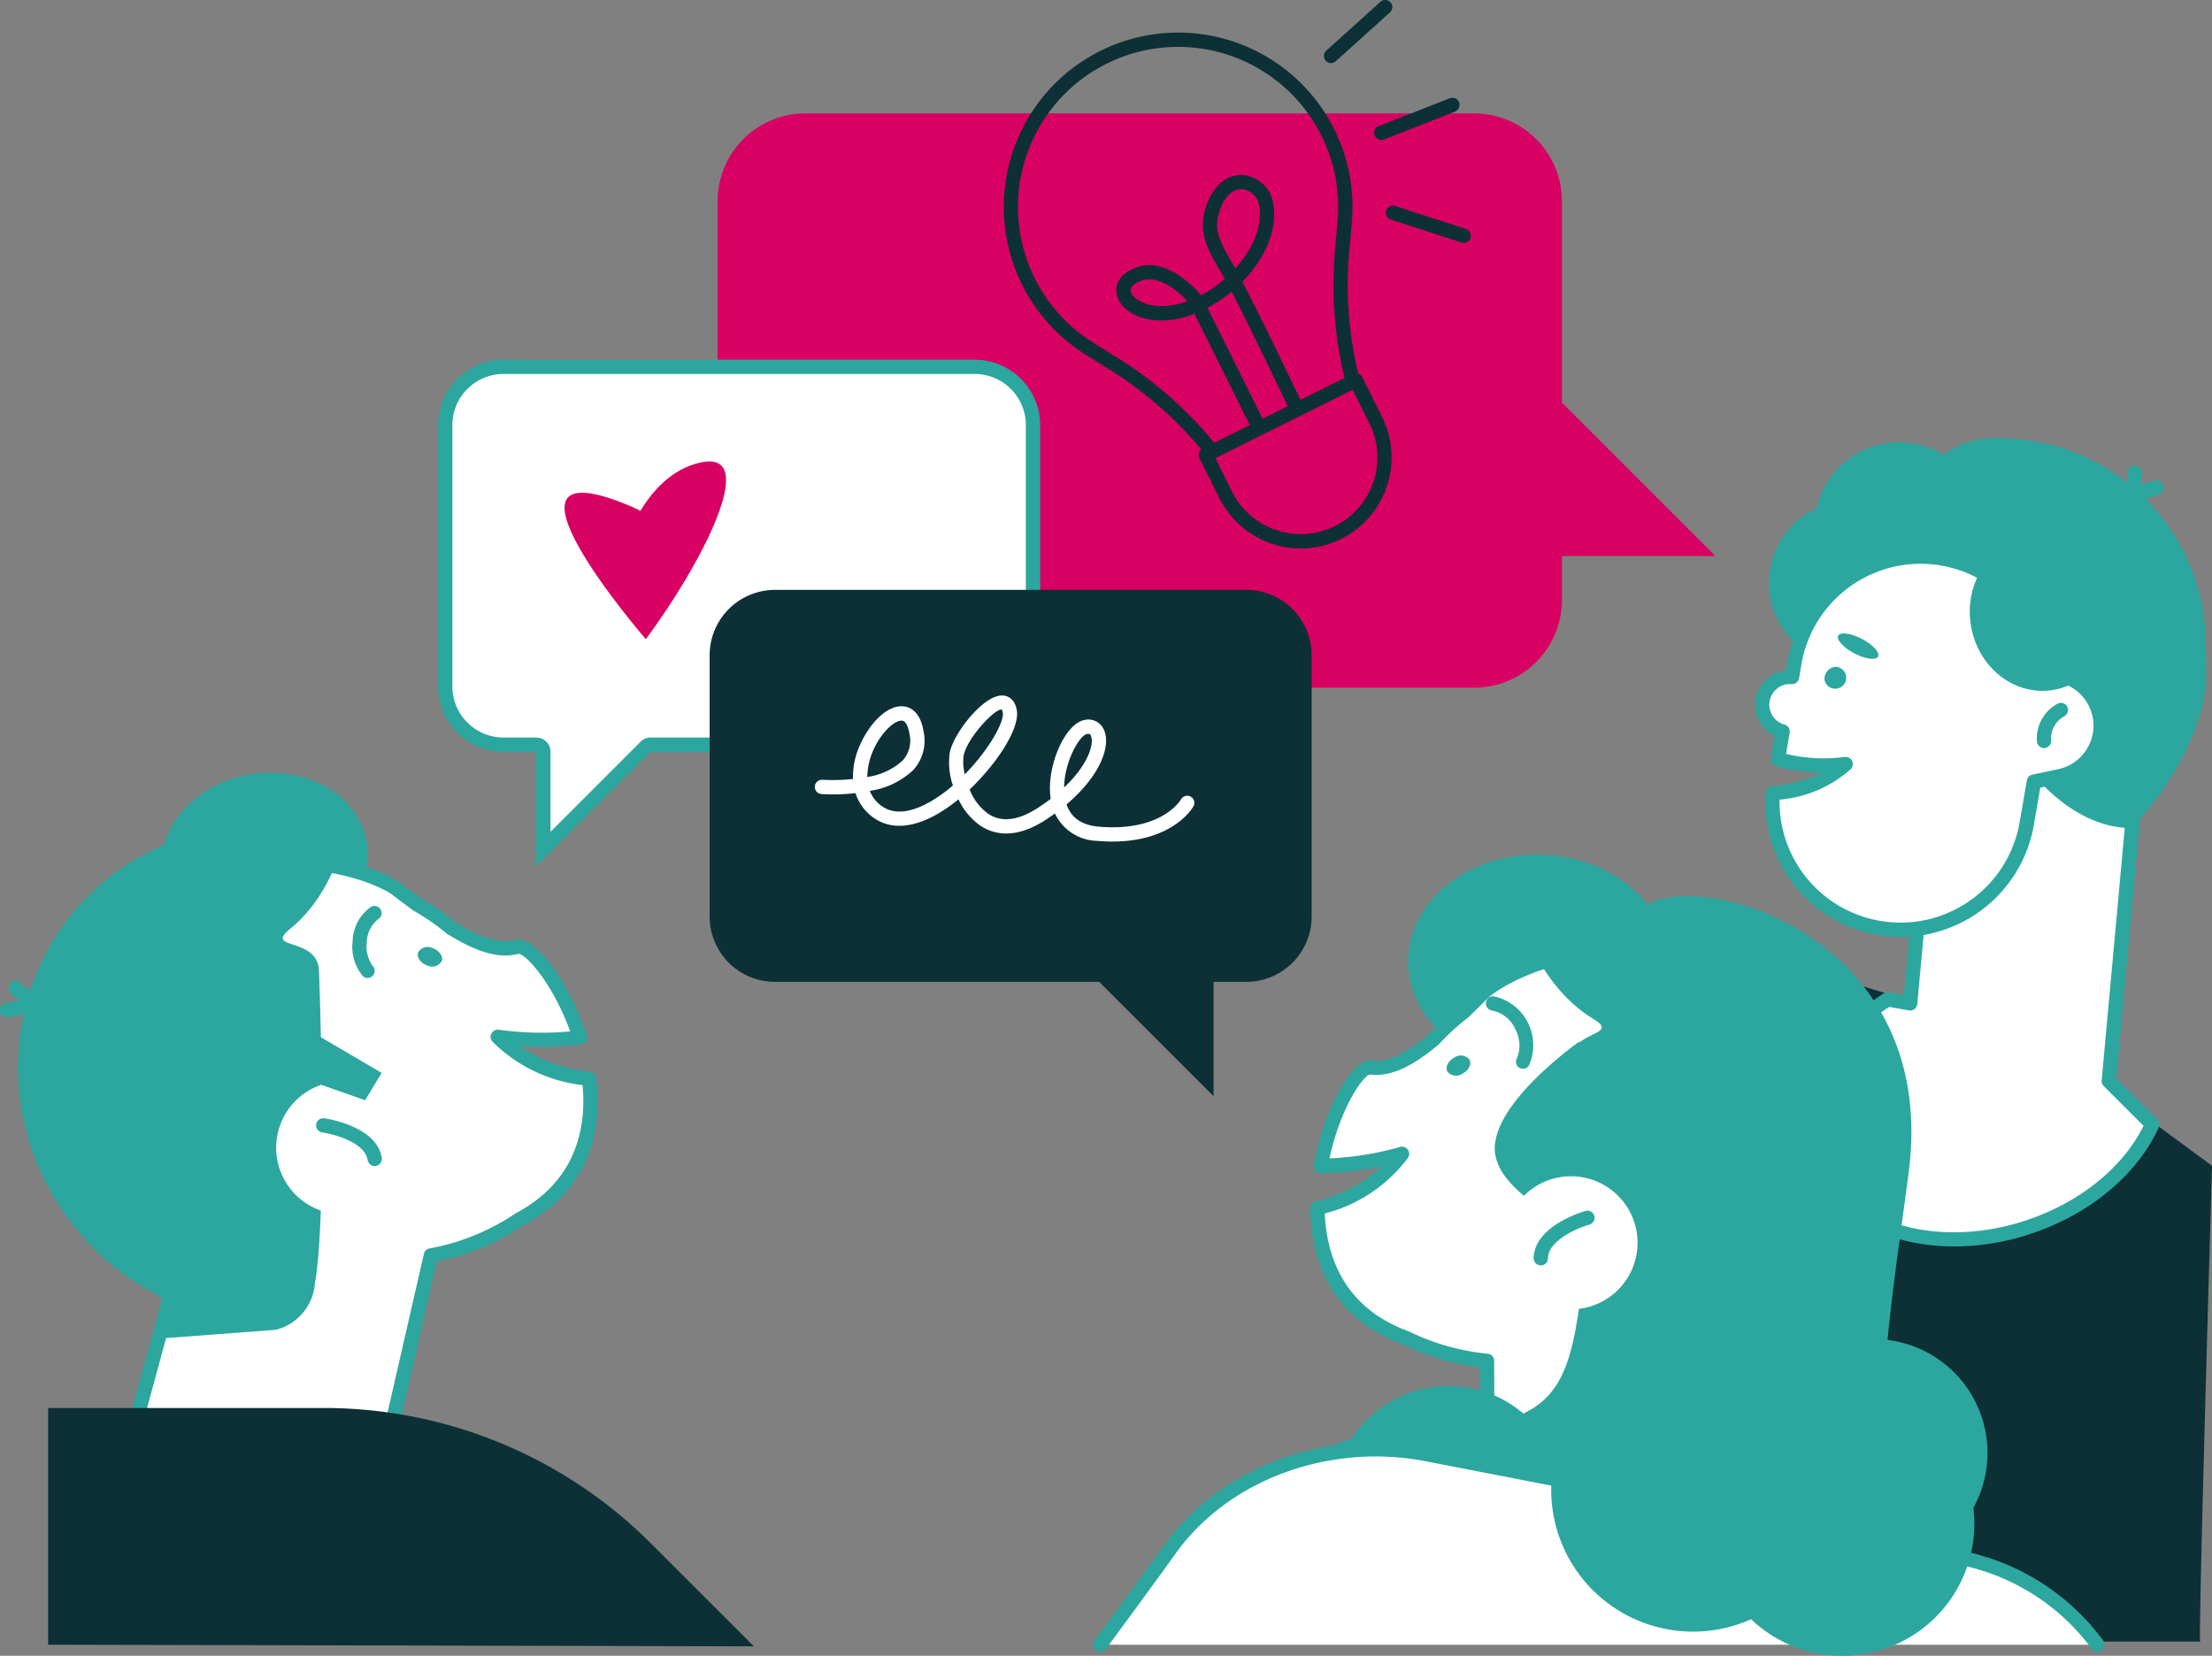<svg id="Groupe_402" data-name="Groupe 402" xmlns="http://www.w3.org/2000/svg" xmlns:xlink="http://www.w3.org/1999/xlink" width="267.845" height="200.532" viewBox="0 0 267.845 200.532">
  <rect x="0" y="0" width="267.845" height="200.532" fill="#808080" stroke="none"/>
  <defs>
    <clipPath id="clip-path">
      <rect id="Rectangle_171" data-name="Rectangle 171" width="267.845" height="200.532" fill="none"/>
    </clipPath>
  </defs>
  <g id="Groupe_401" data-name="Groupe 401" clip-path="url(#clip-path)">
    <path id="Tracé_947" data-name="Tracé 947" d="M297.351,217.7H224.8l7.184-64.4a18.131,18.131,0,0,1,23.267-15.35l22.888,6.917,20.645,15.2c.009,0-1.716,57.925-1.432,57.641" transform="translate(-30.937 -18.877)" fill="#0c3035"/>
    <path id="Tracé_948" data-name="Tracé 948" d="M100.759,26.553v48.3a10.629,10.629,0,0,0,10.625,10.625H192.37a10.629,10.629,0,0,0,10.625-10.625V69.542h18.593L202.994,50.949v-24.4A10.63,10.63,0,0,0,192.37,15.928H111.384a10.63,10.63,0,0,0-10.625,10.625" transform="translate(-13.867 -2.192)" fill="#d80062"/>
    <path id="Tracé_949" data-name="Tracé 949" d="M290.269,143.679l4.467-48.8-24.69-2.259-3.812,41.653-2.742-.483c-7.339,4.752-11.263,12.272-9.107,18.946,2.751,8.538,14.359,12.436,25.923,8.71,7.278-2.346,12.806-7.149,15.221-12.522Z" transform="translate(-34.928 -12.746)" fill="#fff"/>
    <path id="Tracé_950" data-name="Tracé 950" d="M271.428,163.564c-8.546,0-15.842-4.01-18-10.711-2.2-6.839,1.6-14.85,9.46-19.938a.828.828,0,0,1,.621-.121l1.82.319,3.725-40.722a.863.863,0,0,1,.94-.784l24.69,2.259a.841.841,0,0,1,.586.31.875.875,0,0,1,.2.629l-4.424,48.4,4.967,4.959a.872.872,0,0,1,.181.966c-2.6,5.8-8.494,10.65-15.738,12.987a29.4,29.4,0,0,1-9.029,1.449m-7.882-29.01c-7.011,4.665-10.409,11.771-8.477,17.774,2.6,8.072,13.738,11.728,24.837,8.149,6.563-2.113,11.918-6.4,14.445-11.521l-4.821-4.812a.853.853,0,0,1-.25-.69l4.381-47.939-22.974-2.1-3.734,40.8a.876.876,0,0,1-.336.6.858.858,0,0,1-.673.164Z" transform="translate(-34.793 -12.607)" fill="#2ca79f"/>
    <path id="Tracé_951" data-name="Tracé 951" d="M279.462,61.547l-.957,3.8a14.294,14.294,0,0,0-1.63.128,41.613,41.613,0,0,0-1.846,12.306c0,13.4,9.176,30.606,20.645,30.985.768,0,9.538-9.952,9.331-19.135l-.086-3.769a24.97,24.97,0,0,0-25.457-24.31" transform="translate(-37.85 -8.469)" fill="#2ca79f"/>
    <path id="Tracé_952" data-name="Tracé 952" d="M284.79,91.937c-.759-7.115-5.778-13.358-12.5-14.849a12.976,12.976,0,0,0-11.237,2.7c1.914-.4,7.373-1.216,9.469,1.907,2.57,3.811,5.235,11.78,14.272,10.244" transform="translate(-35.926 -10.564)" fill="#2ca79f"/>
    <path id="Tracé_953" data-name="Tracé 953" d="M251.143,73.363a9.978,9.978,0,1,1,.326,14.108,9.978,9.978,0,0,1-.326-14.108" transform="translate(-34.183 -9.671)" fill="#2ca79f"/>
    <path id="Tracé_954" data-name="Tracé 954" d="M284.243,65.018a22.451,22.451,0,0,1,20.076,21,15.5,15.5,0,0,1-8.52,2.769c-8.3.19-15.169-6.054-15.35-13.945a13.915,13.915,0,0,1,3.794-9.823" transform="translate(-38.595 -8.948)" fill="#2ca79f"/>
    <path id="Tracé_955" data-name="Tracé 955" d="M271.007,64.637a9.978,9.978,0,1,1,.326,14.108,9.978,9.978,0,0,1-.326-14.108" transform="translate(-36.916 -8.471)" fill="#2ca79f"/>
    <path id="Tracé_956" data-name="Tracé 956" d="M254.769,72.613a10.261,10.261,0,1,0,10.021-10.5,10.26,10.26,0,0,0-10.021,10.5" transform="translate(-35.061 -8.548)" fill="#2ca79f"/>
    <path id="Tracé_957" data-name="Tracé 957" d="M297.481,73.179a.978.978,0,0,1-.216-.026.854.854,0,0,1-.621-1.043c.923-3.639,4.95-4.579,5.123-4.614a.861.861,0,0,1,.371,1.682c-.06.017-3.165.768-3.829,3.355a.855.855,0,0,1-.828.647" transform="translate(-40.821 -9.286)" fill="#2ca79f"/>
    <path id="Tracé_958" data-name="Tracé 958" d="M297,72.657a.85.85,0,0,1-.716-.379.862.862,0,0,1,.233-1.2c2.225-1.5,1.871-4.7,1.871-4.734a.86.86,0,0,1,1.708-.208c.026.173.492,4.278-2.622,6.373a.854.854,0,0,1-.474.147" transform="translate(-40.755 -8.998)" fill="#2ca79f"/>
    <path id="Tracé_959" data-name="Tracé 959" d="M288.274,97.359h0a6.248,6.248,0,0,0-6.209-4.959,15.507,15.507,0,0,0-30.735-1.328l-.293,1.69a3.364,3.364,0,0,0-1.13,6.6l-.569,3.346a19.655,19.655,0,0,0,5.536.768,20.783,20.783,0,0,0,2.673-.172c-1.828,1.854-5.045,3.191-8.831,3.527a15.505,15.505,0,0,0,30.752,3.656l.871-5.062,3.113-.655a6.264,6.264,0,0,0,4.821-7.408" transform="translate(-34.054 -10.76)" fill="#fff"/>
    <path id="Tracé_960" data-name="Tracé 960" d="M264.077,124.094a16.4,16.4,0,0,1-16.368-17.463.867.867,0,0,1,.785-.8,16.514,16.514,0,0,0,5.994-1.63,20.5,20.5,0,0,1-5.536-.8.854.854,0,0,1-.6-.974l.457-2.657a4.223,4.223,0,0,1,1.371-7.977l.172-.991a16.374,16.374,0,0,1,32.374.647,7.107,7.107,0,0,1,.776,14.031l-2.535.535-.768,4.484a16.364,16.364,0,0,1-16.118,13.6M249.4,107.467A14.642,14.642,0,0,0,278.47,110.2l.871-5.062a.865.865,0,0,1,.673-.7l3.113-.655a5.387,5.387,0,0,0-1.181-10.659.87.87,0,0,1-.871-.793,14.645,14.645,0,0,0-29.028-1.259l-.285,1.69a.866.866,0,0,1-.905.716,2.5,2.5,0,0,0-.845,4.907.86.86,0,0,1,.612.974l-.44,2.57a19.518,19.518,0,0,0,7.115.371.867.867,0,0,1,.724,1.466,14.74,14.74,0,0,1-8.624,3.7" transform="translate(-33.917 -10.623)" fill="#2ca79f"/>
    <path id="Tracé_961" data-name="Tracé 961" d="M289.861,109.233a.859.859,0,0,1-.181-1.7,5.4,5.4,0,0,0,4.165-6.382.859.859,0,0,1,1.682-.354,7.113,7.113,0,0,1-5.493,8.417,1.061,1.061,0,0,1-.172.017" transform="translate(-39.772 -13.778)" fill="#2ca79f"/>
    <path id="Tracé_962" data-name="Tracé 962" d="M286.868,104.193a.87.87,0,0,1-.862-.793,4.772,4.772,0,0,1,2.527-4.6.862.862,0,0,1,1.156.389.872.872,0,0,1-.388,1.156,3.057,3.057,0,0,0-1.578,2.906.861.861,0,0,1-.785.931.237.237,0,0,1-.069.008" transform="translate(-39.358 -13.585)" fill="#2ca79f"/>
    <path id="Tracé_963" data-name="Tracé 963" d="M256.179,95.209a1.326,1.326,0,1,0,1.319-1.561,1.47,1.47,0,0,0-1.319,1.561" transform="translate(-35.256 -12.888)" fill="#2ca79f"/>
    <path id="Tracé_964" data-name="Tracé 964" d="M258.092,89.235c-.25.483.63,1.44,1.958,2.139s2.622.871,2.872.388-.63-1.44-1.958-2.139-2.613-.871-2.872-.388" transform="translate(-35.513 -12.243)" fill="#2ca79f"/>
    <path id="Tracé_965" data-name="Tracé 965" d="M278.2,79.6c6.261.182,11.737,5.52,12.8,12.73a8.08,8.08,0,0,1-4.7,2.241c-4.734.552-9.055-3.191-9.65-8.347A9.885,9.885,0,0,1,278.2,79.6" transform="translate(-38.063 -10.954)" fill="#2ca79f"/>
    <path id="Tracé_966" data-name="Tracé 966" d="M197.713,132.761c.137-7.2,7.3-12.9,15.992-12.737s15.632,6.136,15.5,13.336-7.3,12.9-15.992,12.737-15.633-6.136-15.5-13.336" transform="translate(-27.209 -16.517)" fill="#2ca79f"/>
    <path id="Tracé_967" data-name="Tracé 967" d="M242.145,146.062c-13.876-20.318-33.96-10.538-37.2-7.313-.759.759-1.492,1.483-2.216,2.19a29.264,29.264,0,0,0-3.682,3.372c-2.734,2.277-5.209,3.665-7.572,3.381-1.673-.2-4.916,5.278-6.08,11.918a38.62,38.62,0,0,0,9.831-1.457,17.836,17.836,0,0,1-10.254,6.545c.086,6.39,2.708,12.806,10.728,15.738a28.688,28.688,0,0,0,9.814,2.768l.095,24.914,26.794-.1,1.509-22.7c.423-.276.845-.552,1.259-.854a27.811,27.811,0,0,0,6.977-38.4" transform="translate(-25.456 -18.38)" fill="#fff"/>
    <path id="Tracé_968" data-name="Tracé 968" d="M205.478,208.843a.865.865,0,0,1-.862-.862l-.095-24.138a29.9,29.9,0,0,1-9.3-2.76c-9.15-3.363-11.168-10.831-11.245-16.515a.858.858,0,0,1,.655-.845,17.735,17.735,0,0,0,7.994-4.208,40.1,40.1,0,0,1-7.347.819.868.868,0,0,1-.673-.3.884.884,0,0,1-.2-.707c1.069-6.1,4.381-12.91,7.028-12.625,1.863.216,3.984-.75,6.873-3.156a30.273,30.273,0,0,1,3.708-3.4c.707-.689,1.423-1.4,2.173-2.147,2.268-2.259,10.09-6.148,18.7-5.338,7.874.742,14.54,5.046,19.817,12.773a28.611,28.611,0,0,1-7.175,39.6c-.31.224-.621.431-.931.638l-1.475,22.267a.864.864,0,0,1-.854.8ZM185.73,165.215c.224,5.054,2.234,11.375,10.142,14.264a.527.527,0,0,1,.1.043,28.044,28.044,0,0,0,9.478,2.673.856.856,0,0,1,.793.854l.095,24.052,25.13-.095,1.449-21.9a.869.869,0,0,1,.4-.673c.414-.267.819-.535,1.225-.828a26.882,26.882,0,0,0,6.752-37.219c-4.976-7.288-11.22-11.34-18.558-12.031-8.581-.8-15.8,3.329-17.317,4.838-.759.759-1.5,1.493-2.225,2.191-.026.025-.052.043-.078.069a28.621,28.621,0,0,0-3.57,3.268.7.7,0,0,1-.086.077c-3.312,2.76-5.838,3.864-8.227,3.58-.862.069-3.648,4.139-4.924,10.158a37.454,37.454,0,0,0,8.538-1.379.864.864,0,0,1,.94,1.337,18.207,18.207,0,0,1-10.055,6.717" transform="translate(-25.319 -18.242)" fill="#2ca79f"/>
    <path id="Tracé_969" data-name="Tracé 969" d="M191.308,198.72a13.936,13.936,0,1,1,0,19.708,13.935,13.935,0,0,1,0-19.708" transform="translate(-25.766 -26.786)" fill="#2ca79f"/>
    <path id="Tracé_970" data-name="Tracé 970" d="M74.394,98.138a.865.865,0,0,0-.862-.862H69.573a7.063,7.063,0,0,1-7.054-7.054V58.572a7.063,7.063,0,0,1,7.054-7.054h57.055a7.063,7.063,0,0,1,7.054,7.054V90.222a7.063,7.063,0,0,1-7.054,7.054H87.381a.891.891,0,0,0-.612.25L74.394,109.9Z" transform="translate(-8.604 -7.09)" fill="#fff"/>
    <path id="Tracé_971" data-name="Tracé 971" d="M126.491,52.243a6.2,6.2,0,0,1,6.192,6.193V90.084a6.2,6.2,0,0,1-6.192,6.193H87.244a1.692,1.692,0,0,0-1.216.509l-10.9,10.9V98A1.73,1.73,0,0,0,73.4,96.277H69.436a6.2,6.2,0,0,1-6.192-6.193V58.436a6.2,6.2,0,0,1,6.192-6.193Zm0-1.725H69.436a7.917,7.917,0,0,0-7.917,7.917V90.084A7.916,7.916,0,0,0,69.436,98h3.958v13.85L87.244,98H126.5a7.916,7.916,0,0,0,7.917-7.917V58.436a7.93,7.93,0,0,0-7.925-7.917" transform="translate(-8.466 -6.952)" fill="#2ca79f"/>
    <path id="Tracé_972" data-name="Tracé 972" d="M107.564,82.839h57.055a7.917,7.917,0,0,1,7.917,7.917V122.4a7.917,7.917,0,0,1-7.917,7.917h-3.958v13.85l-13.85-13.85H107.556a7.917,7.917,0,0,1-7.917-7.917V90.756a7.93,7.93,0,0,1,7.925-7.917" transform="translate(-13.712 -11.4)" fill="#0c3035"/>
    <path id="Tracé_973" data-name="Tracé 973" d="M243.223,131.655a29.169,29.169,0,0,0-27.484-.664,30.878,30.878,0,0,1,7.615,3.079c16.523,9.452,21.284,32.184,10.65,50.777-.6,1.035-1.225,2.027-1.88,2.984a30.706,30.706,0,0,0,21.568-15.143c8.339-14.583,3.656-32.952-10.469-41.032" transform="translate(-29.69 -17.598)" fill="#2ca79f"/>
    <path id="Tracé_974" data-name="Tracé 974" d="M213.589,129.165s2.19,7.986,8.753,11.961c3.467,2.105-3.243,1.338-2.811,5.519,3.277,31.339,5.657,37.3,5.657,37.3a6.273,6.273,0,0,0,5.493,5.019l8.227.862,2.734-7.52,4.821-32.52c0,.009-16.454-24.724-32.874-20.619" transform="translate(-29.394 -17.713)" fill="#2ca79f"/>
    <path id="Tracé_975" data-name="Tracé 975" d="M213.14,148.7a.859.859,0,0,1-.474-.138.869.869,0,0,1-.25-1.2,4.059,4.059,0,0,0-.138-3.286,3.947,3.947,0,0,0-2.932-2.441.863.863,0,0,1,.3-1.7,6.049,6.049,0,0,1,4.2,8.365.823.823,0,0,1-.707.4" transform="translate(-28.713 -19.257)" fill="#2ca79f"/>
    <path id="Tracé_976" data-name="Tracé 976" d="M205.085,150.414a1.369,1.369,0,0,1-1.863-.216c-.293-.526.06-1.285.8-1.69a1.369,1.369,0,0,1,1.863.216c.293.526-.069,1.285-.8,1.69" transform="translate(-27.954 -20.403)" fill="#2ca79f"/>
    <path id="Tracé_977" data-name="Tracé 977" d="M216.142,146.278s-11.435,8.011-10.133,13.91,11.616,7.27,10.245,17.351-3.139,15.005-15.393,15.4c-16.342.526-19.679,3.458-19.852,12.617s39.2-.681,39.2-.681,14.617-14.522-4.062-58.6" transform="translate(-24.911 -20.131)" fill="#2ca79f"/>
    <path id="Tracé_978" data-name="Tracé 978" d="M213.715,167.448a8.055,8.055,0,1,1-.216,11.389,8.055,8.055,0,0,1,.216-11.389" transform="translate(-29.072 -22.734)" fill="#fff"/>
    <path id="Tracé_979" data-name="Tracé 979" d="M216.211,176.651h-.017a.865.865,0,0,1-.845-.88c.078-3.932,6.028-5.64,6.278-5.709a.86.86,0,0,1,.466,1.656c-1.38.388-4.976,1.88-5.019,4.079a.857.857,0,0,1-.862.854" transform="translate(-29.637 -23.4)" fill="#2ca79f"/>
    <path id="Tracé_980" data-name="Tracé 980" d="M251.536,191.7a13.789,13.789,0,1,1-.805,19.485,13.79,13.79,0,0,1,.805-19.485" transform="translate(-34.004 -25.88)" fill="#2ca79f"/>
    <path id="Tracé_981" data-name="Tracé 981" d="M275.247,227.211a27.277,27.277,0,0,0-17.118-10.633L194.1,204.151c-12.073-2.346-24.517,2.234-31.149,11.47-2.57,3.579-5.442,7.5-8.469,11.59Z" transform="translate(-21.26 -28.012)" fill="#fff"/>
    <path id="Tracé_982" data-name="Tracé 982" d="M275.108,227.937a.859.859,0,0,1-.7-.362,26.316,26.316,0,0,0-16.584-10.288L193.794,204.86c-11.7-2.268-23.871,2.2-30.287,11.125-2.432,3.381-5.2,7.175-8.477,11.6a.863.863,0,0,1-1.388-1.026c3.268-4.415,6.037-8.2,8.46-11.573,6.8-9.46,19.662-14.212,32.011-11.815L258.145,215.6A27.989,27.989,0,0,1,275.8,226.575a.857.857,0,0,1-.2,1.2.768.768,0,0,1-.492.164" transform="translate(-21.121 -27.876)" fill="#2ca79f"/>
    <path id="Tracé_983" data-name="Tracé 983" d="M230.176,126.711c7.83-3.846,34.926,4.891,31.347,32.563-1.776,13.755-5.355,34.452-1.259,41.575s3.631,2.1-1.88,7.641-26.673,3.544-30.589-.768-14.178-.94,1.578-26.268.259-38.306-1.371-39.281-9.314-9.822,2.173-15.462" transform="translate(-30.398 -17.32)" fill="#2ca79f"/>
    <path id="Tracé_984" data-name="Tracé 984" d="M233.378,189.383a17.178,17.178,0,1,1-15.5,18.7,17.178,17.178,0,0,1,15.5-18.7" transform="translate(-29.974 -26.053)" fill="#2ca79f"/>
    <path id="Tracé_985" data-name="Tracé 985" d="M22.792,120.911c.888,5.657,7.158,9.374,13.988,8.3S48.43,122.67,47.534,117s-7.158-9.374-13.988-8.3-11.651,6.537-10.754,12.2" transform="translate(-3.122 -14.935)" fill="#2ca79f"/>
    <path id="Tracé_986" data-name="Tracé 986" d="M72.808,147.306a17.8,17.8,0,0,1-11.056-5.079,38.913,38.913,0,0,0,9.935.095c-2.061-6.415-6.028-11.4-7.658-10.969-2.3.6-4.95-.431-7.968-2.311a29.526,29.526,0,0,0-4.1-2.836c-.811-.6-1.639-1.217-2.492-1.864-3.648-2.751-24.88-9.693-35.849,12.341A27.78,27.78,0,0,0,22.566,171.8l-7.632,28.114,32.9-5.838,5.812-25.363a28.058,28.058,0,0,0,10.685-4.346c7.554-4,9.271-10.719,8.477-17.058" transform="translate(-1.473 -16.666)" fill="#fff"/>
    <path id="Tracé_987" data-name="Tracé 987" d="M14.8,200.637a.872.872,0,0,1-.837-1.1l7.477-27.536a28.536,28.536,0,0,1-8.736-35.849c4.174-8.382,10.185-13.557,17.886-15.368,8.417-1.983,16.7.793,19.257,2.726.837.629,1.656,1.241,2.449,1.827a30.983,30.983,0,0,1,4.139,2.855c3.191,1.983,5.433,2.655,7.244,2.182,2.6-.656,6.8,5.648,8.693,11.538a.879.879,0,0,1-.095.733.856.856,0,0,1-.63.389,41.054,41.054,0,0,1-7.391.2,17.684,17.684,0,0,0,8.494,3.079.872.872,0,0,1,.768.75c.7,5.641-.276,13.315-8.874,17.894a29.134,29.134,0,0,1-10.426,4.364l-5.683,24.8a.858.858,0,0,1-.69.655l-32.9,5.838a.761.761,0,0,1-.147.017m21.818-78.813a24.407,24.407,0,0,0-5.623.639c-7.175,1.69-12.806,6.553-16.739,14.461a26.816,26.816,0,0,0,8.676,34.029.866.866,0,0,1,.336.931l-7.278,26.8,30.994-5.5,5.683-24.8a.855.855,0,0,1,.707-.655,27.394,27.394,0,0,0,10.314-4.191.579.579,0,0,1,.095-.06c7.442-3.95,8.563-10.487,8.089-15.523A18.388,18.388,0,0,1,60.983,142.7a.85.85,0,0,1-.147-.991.863.863,0,0,1,.888-.467,37.411,37.411,0,0,0,8.65.2c-2.078-5.752-5.355-9.391-6.261-9.391H64.1c-2.311.6-4.976-.137-8.624-2.423a.6.6,0,0,1-.095-.069,28.571,28.571,0,0,0-3.984-2.75c-.026-.018-.06-.035-.086-.053-.811-.594-1.639-1.225-2.5-1.871-1.311-.992-6.183-3.061-12.185-3.061" transform="translate(-1.333 -16.529)" fill="#2ca79f"/>
    <path id="Tracé_988" data-name="Tracé 988" d="M13.765,122.055a29.155,29.155,0,0,1,27.13-4.423,30.8,30.8,0,0,0-7.115,4.087c-15.066,11.626-16.678,34.8-3.587,51.761.724.94,1.492,1.836,2.268,2.7A30.7,30.7,0,0,1,9.022,164.131C-1.24,150.842.881,132,13.765,122.055" transform="translate(-0.347 -15.976)" fill="#2ca79f"/>
    <path id="Tracé_989" data-name="Tracé 989" d="M44.1,115.344s-1.069,8.21-7.028,13.048c-3.148,2.561,3.4.88,3.536,5.079,1.052,31.494-.492,37.72-.492,37.72a6.285,6.285,0,0,1-4.752,5.726l-13.789,1.043.768-4.588-7.977-33.1c-.009.009,12.9-26.742,29.735-24.931" transform="translate(-1.977 -15.862)" fill="#2ca79f"/>
    <path id="Tracé_990" data-name="Tracé 990" d="M51.326,135.956a.873.873,0,0,1-.578-.223,5.56,5.56,0,0,1-1.242-4.217,5.278,5.278,0,0,1,2.165-4.131.86.86,0,1,1,.966,1.423,3.684,3.684,0,0,0-1.414,2.819,4.134,4.134,0,0,0,.673,2.82.86.86,0,0,1,.06,1.216.782.782,0,0,1-.63.293" transform="translate(-6.811 -17.51)" fill="#2ca79f"/>
    <path id="Tracé_991" data-name="Tracé 991" d="M59.737,135.21a1.354,1.354,0,0,0,1.811-.474c.216-.561-.241-1.268-1.026-1.57a1.354,1.354,0,0,0-1.811.474c-.216.569.241,1.268,1.026,1.57" transform="translate(-8.072 -18.307)" fill="#2ca79f"/>
    <path id="Tracé_992" data-name="Tracé 992" d="M38.788,159.513a8.055,8.055,0,1,1,7.654,8.436,8.055,8.055,0,0,1-7.654-8.436" transform="translate(-5.337 -20.898)" fill="#fff"/>
    <path id="Tracé_993" data-name="Tracé 993" d="M51.482,162.842a.868.868,0,0,1-.854-.724c-.345-2.172-4.114-3.156-5.528-3.355a.866.866,0,0,1,.233-1.715c.259.035,6.39.913,7,4.794a.859.859,0,0,1-.716.983.4.4,0,0,1-.138.017" transform="translate(-6.105 -21.612)" fill="#2ca79f"/>
    <path id="Tracé_994" data-name="Tracé 994" d="M245.253,199.725a15.988,15.988,0,1,1-.841,22.6,15.989,15.989,0,0,1,.841-22.6" transform="translate(-33.049 -26.899)" fill="#2ca79f"/>
    <path id="Tracé_995" data-name="Tracé 995" d="M39.7,142.528l11.978,7.028-2,3.312-9.745-3.424Z" transform="translate(-5.463 -19.615)" fill="#2ca79f"/>
    <path id="Tracé_996" data-name="Tracé 996" d="M9.27,142.878a.884.884,0,0,1-.552-.2c-1.6-1.328-6.175-.578-7.649-.207A.862.862,0,1,1,.655,140.8c.673-.172,6.614-1.578,9.176.552a.87.87,0,0,1,.112,1.216.884.884,0,0,1-.673.31" transform="translate(0 -19.293)" fill="#2ca79f"/>
    <path id="Tracé_997" data-name="Tracé 997" d="M9.357,141.451c-1.958,0-6.269-.25-7.968-2.337a.865.865,0,0,1,1.345-1.087c1.311,1.613,5.95,1.759,7.468,1.682a.863.863,0,0,1,.086,1.725c-.138,0-.474.017-.931.017" transform="translate(-0.165 -18.951)" fill="#2ca79f"/>
    <path id="Tracé_998" data-name="Tracé 998" d="M6.759,226.412V197.738H40.142a56.017,56.017,0,0,1,39.618,16.411L92.221,226.61c0-.009-84.694-.2-85.462-.2" transform="translate(-0.93 -27.213)" fill="#0c3035"/>
    <path id="Tracé_999" data-name="Tracé 999" d="M150.482,115.366c-.6,0-1.216-.025-1.871-.085a5.8,5.8,0,0,1-5.131-3.312c-.371.267-.759.534-1.156.793-3.8,2.458-6.442,1.681-7.986.6a8.149,8.149,0,0,1-2.535-3.113,18.634,18.634,0,0,1-2.544,1.777c-3.217,1.845-6.011,1.906-8.08.19a5.815,5.815,0,0,1-1.845-2.716,24.094,24.094,0,0,1-4.122.112.864.864,0,0,1,.121-1.725,24.693,24.693,0,0,0,3.7-.095,9.25,9.25,0,0,1,.837-4.1c1.1-2.527,3.277-4.959,5.338-4.691.724.086,1.992.612,2.38,3.079a5.282,5.282,0,0,1-1.25,4.614,9.689,9.689,0,0,1-5.269,2.535,4.013,4.013,0,0,0,1.207,1.657c1.492,1.241,3.544,1.121,6.123-.354a17.446,17.446,0,0,0,2.734-1.958,8.458,8.458,0,0,1-.371-4.054c.552-2.414,4.062-6.846,6.3-6.846h.052c.44.009,1.492.216,1.759,1.82.354,2.147-2.337,6.356-5.718,9.564a6.626,6.626,0,0,0,2.165,2.889c1.621,1.13,3.656.914,6.063-.638.569-.371,1.1-.742,1.587-1.112-.035-.25-.06-.517-.078-.785-.207-3.743,1.958-8.331,4.131-8.762a2.056,2.056,0,0,1,2.432,1.268c.811,2.009-.586,5.58-4.562,8.942.543,1.614,1.837,2.519,3.863,2.7,7.589.663,9.909-3.148,10-3.312a.871.871,0,0,1,1.173-.318.854.854,0,0,1,.328,1.164c-.1.2-2.484,4.268-9.779,4.268m-2.949-13.038a1.454,1.454,0,0,0-.172.017c-.914.181-2.725,3.346-2.76,6.476,2.923-2.76,3.648-5.278,3.251-6.244a.3.3,0,0,0-.319-.25M124.9,100.715c-.9,0-2.518,1.518-3.45,3.674a8.294,8.294,0,0,0-.69,3.155,7.954,7.954,0,0,0,4.3-2.008,3.6,3.6,0,0,0,.819-3.174c-.078-.466-.31-1.57-.9-1.639-.026,0-.06-.009-.086-.009m12.091-1.338c-.871,0-4.062,3.381-4.545,5.529a6.066,6.066,0,0,0,.129,2.32c2.872-2.916,4.786-6.313,4.6-7.451a.873.873,0,0,0-.129-.4c-.017.009-.034,0-.052,0" transform="translate(-15.745 -13.443)" fill="#fff"/>
    <path id="Tracé_1000" data-name="Tracé 1000" d="M166.163,56.165a.848.848,0,0,1-.673-.327,46.153,46.153,0,0,0-11.625-10.374l-2.992-1.871a21.11,21.11,0,1,1,32.21-16.04l-.31,3.509a46.193,46.193,0,0,0,1.294,15.644.864.864,0,0,1-1.673.431,47.6,47.6,0,0,1-1.345-16.222l.31-3.509A19.388,19.388,0,1,0,151.77,42.135l2.992,1.871a47.574,47.574,0,0,1,12.065,10.762.873.873,0,0,1-.138,1.216.828.828,0,0,1-.526.18" transform="translate(-19.396 -0.63)" fill="#0c3035"/>
    <path id="Tracé_1001" data-name="Tracé 1001" d="M180.676,73.64a11.041,11.041,0,0,1-9.866-6.114L168.4,62.7a.827.827,0,0,1-.043-.655.879.879,0,0,1,.431-.5l18.17-9.047a.831.831,0,0,1,.655-.043.884.884,0,0,1,.5.431l2.406,4.83a11.031,11.031,0,0,1-9.848,15.928M170.328,62.7l2.018,4.054a9.287,9.287,0,0,0,16.627-8.279l-2.018-4.053Z" transform="translate(-23.163 -7.212)" fill="#0c3035"/>
    <path id="Tracé_1002" data-name="Tracé 1002" d="M173.806,55.582a.868.868,0,0,1-.776-.474L166.2,41.386a13.231,13.231,0,0,1-1.82.561c-3.976.888-7.02-.75-7.554-2.769-.319-1.2.2-2.742,2.6-3.483,3.751-1.173,7.373,3.2,7.529,3.388a.284.284,0,0,1,.043.061,15.065,15.065,0,0,0,2.88-1.983c-.224-.405-.414-.75-.569-1.009-1.837-3.053-2.57-4.951-1.777-7.529.828-2.656,2.527-4.157,4.536-4.036a4.07,4.07,0,0,1,3.665,3.372c.586,3.362-1.087,6.856-3.725,9.538,2.544,4.872,7.046,14.35,7.278,14.824a.86.86,0,0,1-1.552.742c-.052-.112-4.45-9.365-7.028-14.359a16.7,16.7,0,0,1-2.932,1.958l6.8,13.669a.864.864,0,0,1-.388,1.156.73.73,0,0,1-.379.095M160.723,37.213a2.7,2.7,0,0,0-.785.112c-.4.121-1.656.586-1.44,1.4.25.931,2.311,2.251,5.511,1.534a11.17,11.17,0,0,0,1.345-.4c-.905-.993-2.829-2.648-4.631-2.648m11.125-10.919c-1.138,0-2.1,1.018-2.665,2.829-.561,1.793-.216,3.113,1.6,6.123.112.181.233.4.371.647,2.061-2.259,3.337-5.045,2.88-7.649a2.35,2.35,0,0,0-2.078-1.95Z" transform="translate(-21.571 -3.383)" fill="#0c3035"/>
    <path id="Tracé_1003" data-name="Tracé 1003" d="M89.109,86.333S68.17,62.118,87.384,70.275c6.313,2.674-1.337,6.114-1.337,6.114s2.484-9.943,9.754-11.469-.009,12.426-6.692,21.412" transform="translate(-10.909 -8.919)" fill="#d80062"/>
    <path id="Tracé_1004" data-name="Tracé 1004" d="M193.8,18.834a.857.857,0,0,1-.8-.542.872.872,0,0,1,.483-1.121L202.1,13.79a.867.867,0,0,1,.638,1.613l-8.615,3.381a1.069,1.069,0,0,1-.319.051" transform="translate(-26.553 -1.89)" fill="#0c3035"/>
    <path id="Tracé_1005" data-name="Tracé 1005" d="M186.752,7.639a.845.845,0,0,1-.638-.284.861.861,0,0,1,.06-1.217L192.728.223A.861.861,0,1,1,193.883,1.5l-6.554,5.916a.855.855,0,0,1-.578.224" transform="translate(-25.582 0)" fill="#0c3035"/>
    <path id="Tracé_1006" data-name="Tracé 1006" d="M204.015,33.388a.96.96,0,0,1-.267-.042l-8.563-2.786a.862.862,0,1,1,.535-1.639l8.563,2.785a.862.862,0,0,1-.267,1.682" transform="translate(-26.78 -3.974)" fill="#0c3035"/>
  </g>
</svg>
